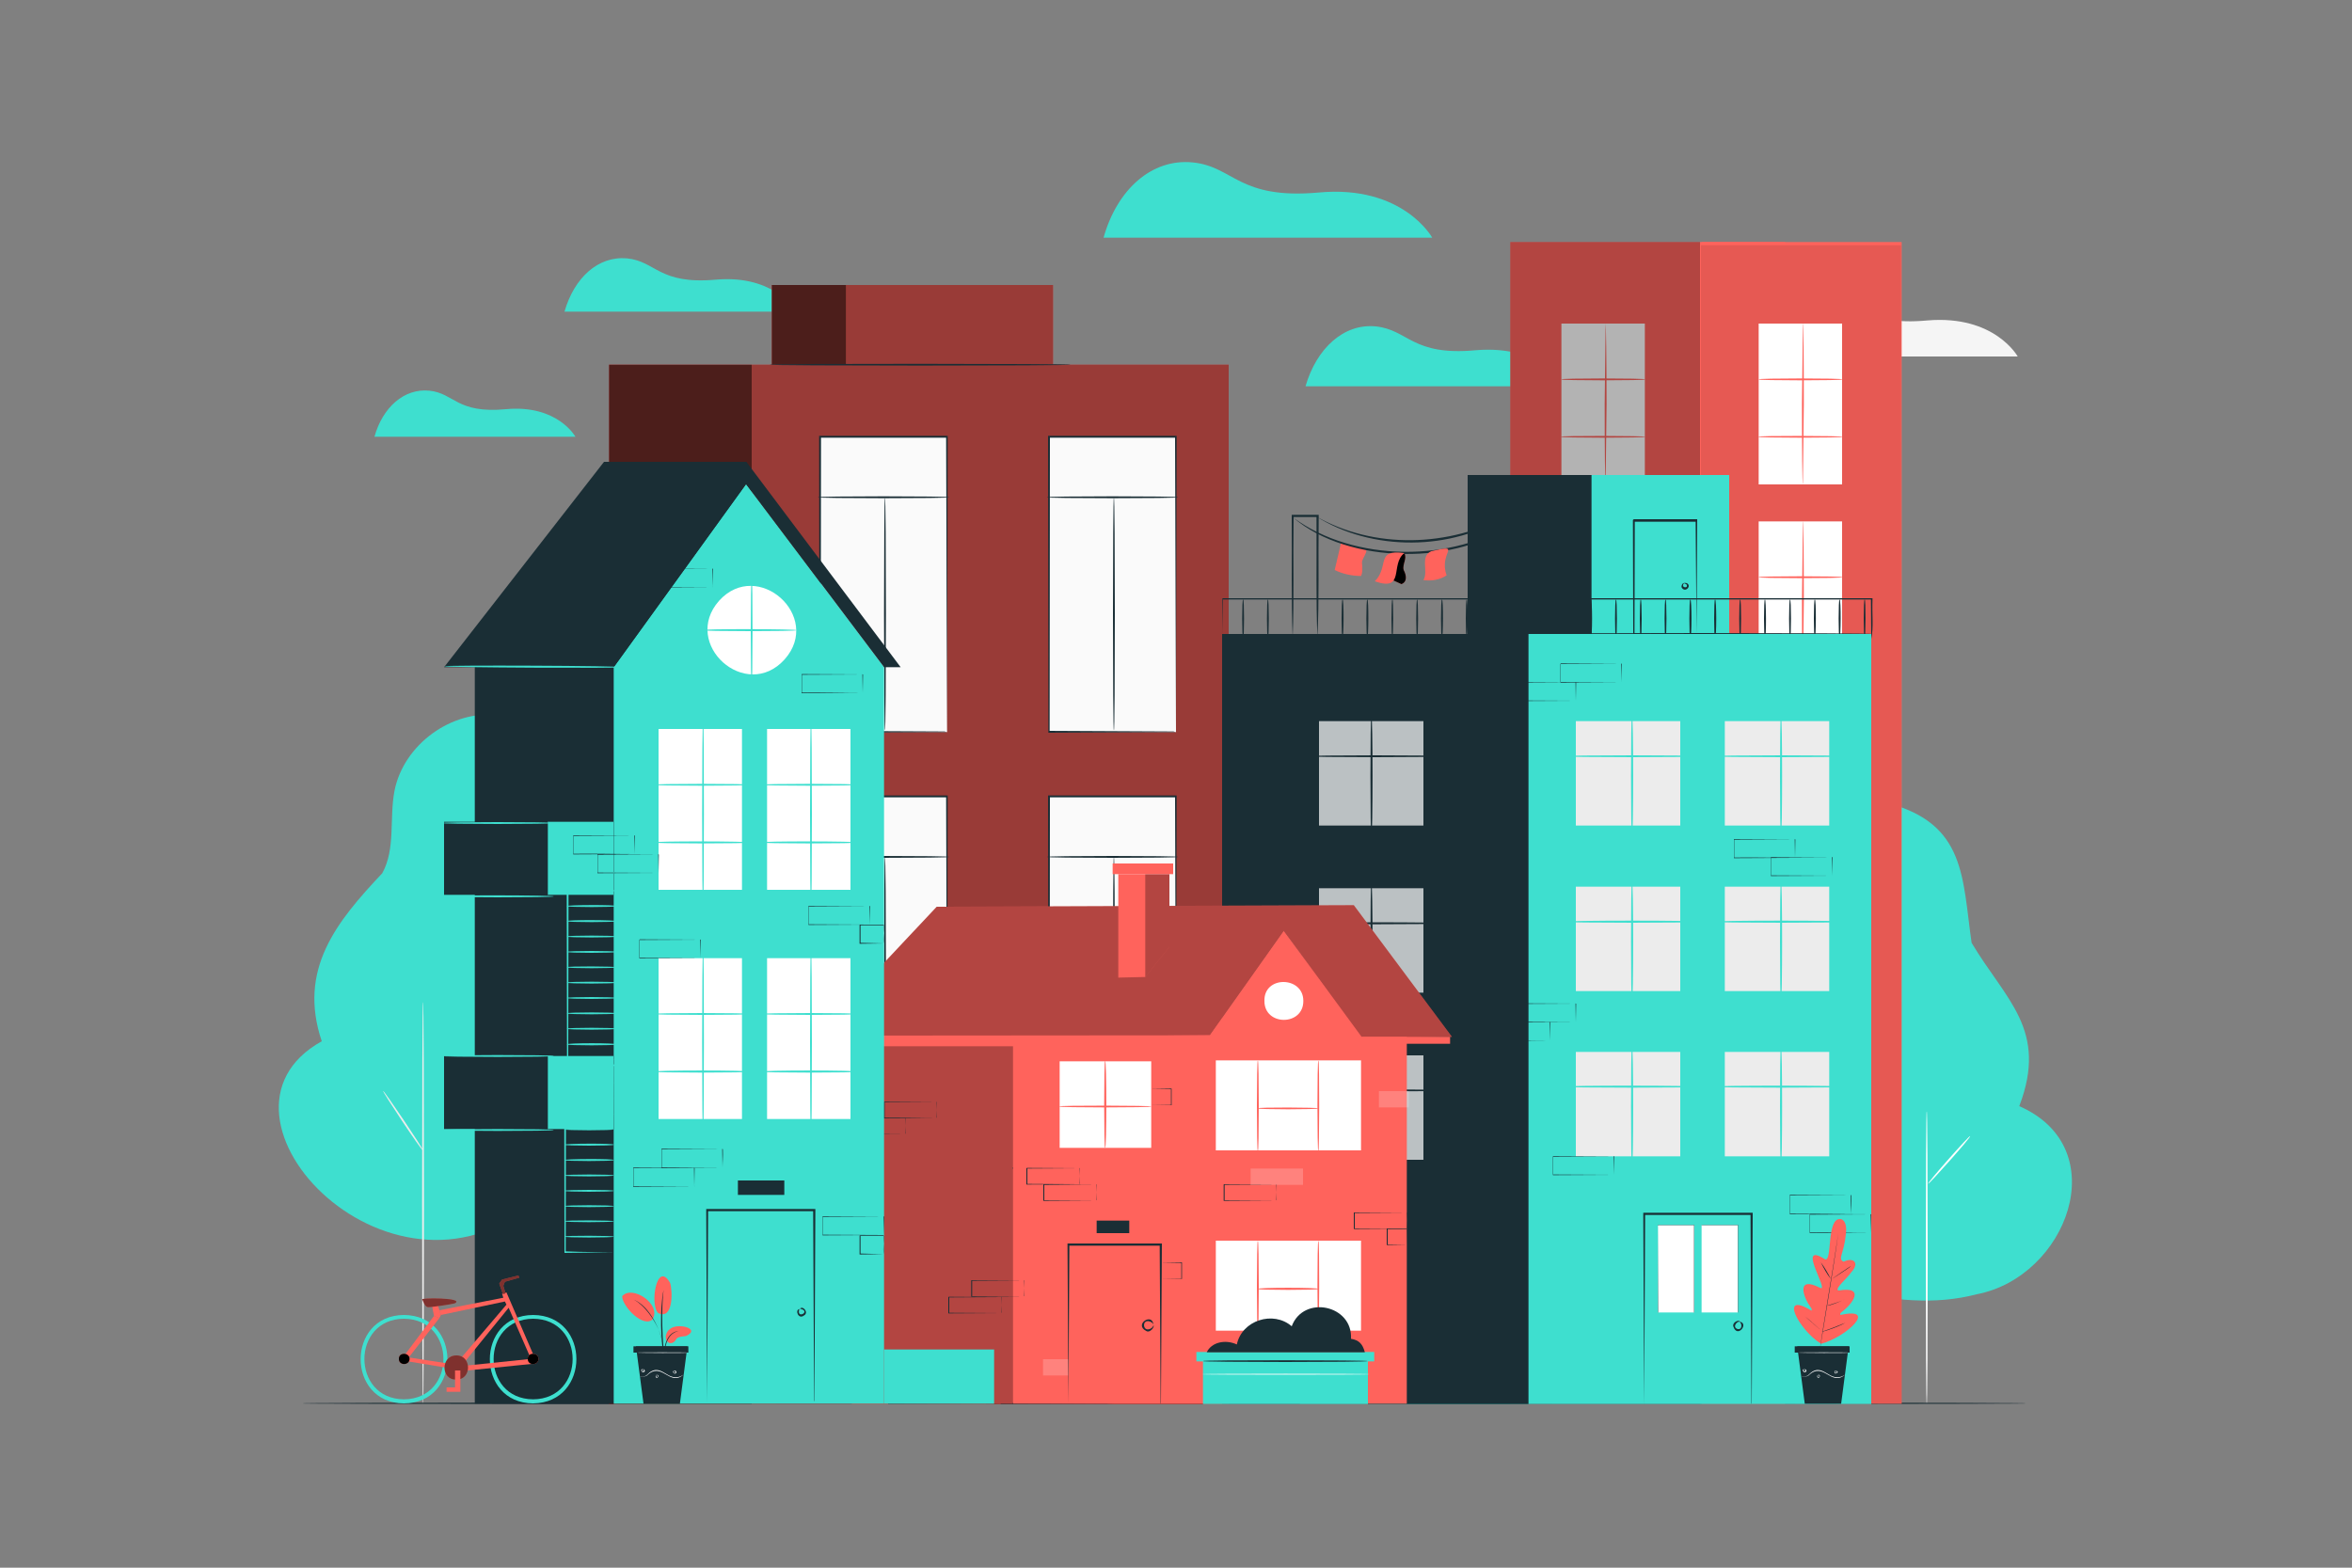 <svg xmlns="http://www.w3.org/2000/svg" xmlns:xlink="http://www.w3.org/1999/xlink" viewBox="0 0 750 500"><rect x="0" y="0" width="750" height="500" fill="#808080" stroke="none"/><style><![CDATA[.P{fill:#1a2e35}.Q{fill:#3edfcf}.R{fill:#ff635c}.S{fill:#fff}.T{fill:#ececec}.U{opacity:.7}.V{fill:#fafafa}.W{enable-background:new}]]></style><path d="M601.8 256.1c25.1 6.6 23.9 23.8 26.9 44.6 10.9 18.3 24.5 27.7 15.2 52.1 30.7 13.4 15.2 54.5-13.6 60-13.3 3.5-27.4 2-40.7-1.3" class="Q"/><path d="M614.4 447.6c-.4 2.7-.4-95.6 0-93 .4-2.7.4 95.6 0 93zm13.8-85.2c.7-.1-13.4 15.7-13.3 15.1-.7.1 13.4-15.8 13.3-15.1z" class="S"/><path d="M416.3 123.2h83.1s-7.3-13.3-28.8-11.5c-20.4 1.9-21.4-6.5-31.9-7.6-10.2-1-18.9 7-22.4 19.1z" class="Q"/><path d="M560.3 113.7h83.1s-7.3-13.3-28.8-11.5c-20.4 1.9-21.4-6.5-31.9-7.6-10.3-1.1-19 6.9-22.4 19.1z" fill="#f5f5f5"/><path d="M119.4 139.3h64.1s-5.7-10.3-22.1-8.8c-15.8 1.5-16.5-5.1-24.5-5.9-8.1-.8-14.9 5.4-17.5 14.7zM180 99.4h73.8s-6.5-11.9-25.6-10.2c-18.2 1.6-19-5.9-28.3-6.8-9.2-.8-16.8 6.2-19.9 17zm-21.1 128.7c-14.9-1.8-30.2 9.4-33.1 24.1-1.7 8.8.4 18.5-3.9 26.3-14.6 15.5-27 30.7-19.3 53.6-42.7 23.7 23.9 92.7 69.9 49.4" class="Q"/><g class="T"><path d="M134.9 447.7c-.4 3.8-.4-131.7 0-127.9.4-3.4.4 131.4 0 127.9z"/><path d="M134.8 366.8c-.1.7-13.2-19.1-12.6-18.8 0-.6 13.3 19.1 12.6 18.8z"/></g><path d="M351.9 75.8h104.8s-9.3-16.9-36.2-14.4c-25.7 2.3-27-8.3-40.2-9.6-13.1-1.3-24.1 8.7-28.4 24z" class="Q"/><path d="M645.6 447.6c15.1.4-563.9.4-548.7 0-15.1-.5 563.8-.5 548.7 0z" class="P"/><path d="M246.1 90.9h66v26.7h-66z" class="R"/><path d="M246.1 90.9h66v26.7h-66z" class="U"/><path d="M269.8 90.9h66v26.7h-66z" class="R"/><path d="M269.8 90.9h66v26.7h-66z" opacity=".4"/><path d="M194.2 116.3h120.2v331.5H194.2z" class="R"/><path d="M194.2 116.3h45.5v331.5h-45.5z" class="U"/><path d="M271.6 116.3h120.2v331.5H271.6z" class="R"/><path d="M239.7 116.3h152.1v331.5H239.7z" opacity=".4"/><path d="M341.2 116.3c2.3.4-97.9.4-95.6 0-2.2-.4 98-.3 95.6 0z" class="P"/><path d="M261.5 139.4H302v94.1h-40.5z" class="V"/><g class="P"><use xlink:href="#B"/><path d="M302.6 158.6c1.2.4-42.8.4-41.7 0-1.1-.4 42.8-.4 41.7 0z"/><use xlink:href="#C"/></g><path d="M334.5 139.4H375v94.1h-40.5z" class="V"/><g class="P"><use xlink:href="#B" x="73"/><path d="M375.6 158.6c1.2.4-42.8.4-41.7 0-1.1-.4 42.8-.4 41.7 0z"/><use xlink:href="#C" x="73"/></g><path d="M261.5 254H302v94.1h-40.5z" class="V"/><g class="P"><use xlink:href="#B" y="114.7"/><path d="M302.6 273.3c1.2.4-42.8.4-41.7 0-1.1-.4 42.9-.4 41.7 0z"/><use xlink:href="#C" y="114.6"/></g><path d="M334.5 254H375v94.1h-40.5z" class="V"/><g class="P"><use xlink:href="#B" x="73" y="114.7"/><path d="M375.6 273.3c1.2.4-42.8.4-41.7 0-1.1-.4 42.9-.4 41.7 0z"/><use xlink:href="#C" x="73" y="114.6"/><use xlink:href="#D"/><use xlink:href="#D" x="35.9"/><path d="M324 408.9c1.3-1.3 3.5 1.8 1.2 2.8-2.4.7-2.6-3.3-.4-2.7-1.2.1-1.7 2.2.2 2.1 1.6-.8.1-2.4-1-2.2zm-12.6 0c1.3-1.3 3.5 1.8 1.2 2.8-2.4.7-2.6-3.3-.4-2.7-1.2.1-1.7 2.2.2 2.1 1.5-.9 0-2.3-1-2.2z"/></g><path d="M481.6 77.2h87.6v370.5h-87.6z" class="R"/><path d="M497.9 103.2h26.6v51.3h-26.6z" class="S"/><g class="R"><path d="M512 154.5c-.2 0-.3-11.5-.3-25.7l.3-25.7c.1 0 .3 11.5.3 25.7l-.3 25.7z"/><path d="M524.6 121c.7.4-27.4.4-26.7 0-.8-.4 27.3-.4 26.7 0zm0 18.3c.7.4-27.6.4-26.9 0-.6-.4 27.6-.3 26.9 0zm18-62.1h63.8v370.5h-63.8z"/></g><path d="M606.4 447.7l-64-.1V78.2h63.8z" opacity=".1" class="W"/><path d="M560.8 103.2h26.6v51.3h-26.6z" class="S"/><g class="R"><path d="M574.9 154.5c-.2 0-.3-11.5-.3-25.7l.3-25.7c.2 0 .3 11.5.3 25.7l-.3 25.7z"/><path d="M587.5 121c.7.4-27.4.4-26.7 0-.7-.4 27.4-.4 26.7 0zm.1 18.3c.7.4-27.6.4-26.9 0-.7-.4 27.6-.3 26.9 0z"/></g><path d="M560.8 166.3h26.6v51.3h-26.6z" class="S"/><g class="R"><path d="M574.9 217.6c-.2 0-.3-11.5-.3-25.7l.3-25.7c.2 0 .3 11.5.3 25.7l-.3 25.7z"/><path d="M587.5 184.1c.7.4-27.4.4-26.7 0-.7-.4 27.4-.4 26.7 0zm.1 18.4c.7.4-27.6.4-26.9 0-.7-.4 27.6-.4 26.9 0z"/></g><path d="M481.6 77.2h60.5v370.5h-60.5z" opacity=".3" class="W"/><use xlink:href="#E" class="R"/><use xlink:href="#E" opacity=".5"/><path d="M435.2 175.2c1.5.3-.9 2.8-.9 4.2.1 1.5.3 3-.3 4.3-2.8 0-5.8-.6-8.4-1.9l2-8.5c.1 0 6.3 1.6 7.6 1.9z" class="R"/><path d="M468 151.5h43.9V215H468z" class="P"/><path d="M507.5 151.5h43.9V215h-43.9z" class="Q"/><g class="P"><path d="M541 202.2l-.3-36.1.3.3h-20c-.1.1.6-.6.3-.3h0l-.1 36.2-.2-.3 20 .2-20.2.2-.1-36.5c-.3.3.3-.4.3-.3h20.2l-.2 36.6zm-4-16.2c-1.3 1.6 1.8 1.8.7.3-.9-.2-.9-.6.2-.3 1.6.9-.4 3-1.5 1.6-.6-.6.3-1.9.6-1.6z"/><path d="M596.7 203.8l-.1-12.8.2.2h-207l.2-.2-.1 11.2-.1-11.4h207.3c-.2 5.7.4 9-.4 13z"/><use xlink:href="#F"/><use xlink:href="#F" x="7.9"/><path d="M420.1 203.4c-.5-12.7-.2-23.1-.3-38.8l.3.3h-7.9l.3-.3c-.2 15.7.2 26.1-.3 38.7-.5-12.7-.2-23.3-.3-39.1h8.6c-.2 15.8.2 26.5-.4 39.2z"/><use xlink:href="#G"/><use xlink:href="#G" x="7.9"/><path d="M444 203.4c-.4.3-.4-12.5 0-12.2.4-.3.3 12.5 0 12.2z"/><use xlink:href="#F" x="55.5"/><use xlink:href="#G" x="31.7"/><use xlink:href="#G" x="39.6"/><path d="M475.7 203.4c-.4.3-.4-12.5 0-12.2.4-.3.3 12.5 0 12.2z"/><use xlink:href="#F" x="87.2"/><use xlink:href="#F" x="95.1"/><use xlink:href="#F" x="103"/><path d="M507.3 203.4c-.4.3-.4-12.5 0-12.2.5-.3.5 12.5 0 12.2z"/><use xlink:href="#F" x="118.9"/><use xlink:href="#F" x="126.8"/><use xlink:href="#F" x="134.7"/><path d="M539 203.4c-.4.3-.4-12.5 0-12.2.5-.3.5 12.5 0 12.2zm7.9 0c-.4.3-.4-12.5 0-12.2.5-.3.5 12.5 0 12.2z"/><use xlink:href="#F" x="158.5"/><path d="M562.8 203.4c-.4.3-.4-12.5 0-12.2.4-.3.5 12.5 0 12.2z"/><use xlink:href="#F" x="174.4"/><use xlink:href="#G" x="150.6"/><use xlink:href="#G" x="158.5"/><path d="M594.6 203.4c-.4.3-.4-12.5 0-12.2.4-.3.3 12.5 0 12.2z"/><path d="M596.7 202.2c3.2.4-112.3.4-109.2 0-3.1-.4 112.4-.4 109.2 0z"/></g><path d="M414.5 202.2h182.2v245.6H414.5z" class="Q"/><path d="M389.7 202.2h97.7v245.6h-97.7z" class="P"/><path d="M550 335.5h33.3v33.3H550z" class="T"/><g class="Q"><path d="M567.9 372.1c-.4 1-.4-39.4 0-38.4.5-1 .5 39.5 0 38.4z"/><path d="M589.6 346.6c1.1.4-44.4.4-43.2 0-1.2-.5 44.4-.4 43.2 0z"/></g><path d="M502.5 335.5h33.3v33.3h-33.3z" class="T"/><g class="Q"><path d="M520.4 372.1c-.4 1-.4-39.4 0-38.4.5-1 .5 39.5 0 38.4z"/><path d="M542.1 346.6c1.1.4-44.4.4-43.2 0-1.2-.5 44.4-.4 43.2 0z"/></g><path d="M550 282.8h33.3v33.3H550z" class="T"/><g class="Q"><path d="M567.9 319.5c-.4 1-.4-39.4 0-38.4.5-1.1.5 39.4 0 38.4z"/><path d="M589.6 294c1.1.4-44.4.4-43.2 0-1.2-.5 44.4-.5 43.2 0z"/></g><path d="M502.5 282.8h33.3v33.3h-33.3z" class="T"/><g class="Q"><path d="M520.4 319.5c-.4 1-.4-39.4 0-38.4.5-1.1.5 39.4 0 38.4z"/><path d="M542.1 294c1.1.4-44.4.4-43.2 0-1.2-.5 44.4-.5 43.2 0z"/></g><path d="M550 230h33.3v33.3H550z" class="T"/><g class="Q"><use xlink:href="#H"/><path d="M589.6 241.2c1.1.4-44.4.4-43.2 0-1.2-.4 44.4-.4 43.2 0z"/></g><path d="M502.5 230h33.3v33.3h-33.3z" class="T"/><g class="Q"><use xlink:href="#H" x="-47.5"/><path d="M542.1 241.2c1.1.4-44.4.4-43.2 0-1.2-.4 44.4-.4 43.2 0z"/></g><path d="M420.6 230h33.3v33.3h-33.3z" class="S U"/><g class="P"><use xlink:href="#H" x="-130.6"/><path d="M460.2 241.2c1.1.4-44.4.4-43.2 0-1.1-.4 44.4-.4 43.2 0z"/></g><path d="M420.6 283.3h33.3v33.3h-33.3z" class="S U"/><g class="P"><use xlink:href="#H" x="-130.6" y="53.3"/><path d="M460.2 294.5c1.1.4-44.4.4-43.2 0-1.1-.4 44.4-.5 43.2 0z"/></g><path d="M420.6 336.6h33.3v33.3h-33.3z" class="S U"/><g class="P"><use xlink:href="#H" x="-130.6" y="106.6"/><path d="M460.2 347.8c1.1.4-44.4.4-43.2 0-1.1-.4 44.4-.5 43.2 0zm98.3 99.9l-.3-60.5.3.3h-34.2l.3-.3-.3 61.1-.3-61.5h34.9l-.3 60.6c0 .3 0 .3-.1.3z"/></g><path d="M528.7 390.7h11.6v27.9h-11.6z" class="S"/><path d="M540.3 418.6h-11.7v-27.9h11.7v27.9zm-11.6 0h11.5v-27.8h-11.6l.1 27.8z" class="P"/><path d="M542.6 390.7h11.6v27.9h-11.6z" class="S"/><g class="P"><path d="M554.3 418.6h-11.7v-27.9h11.7v27.9zm-11.7 0h11.6v-27.8h-11.6v27.8zm11.8 2.9c3.7.2-.4 5.7-1.7 1.5-.3-1.3 1.8-2.2 2.1-1.5-1-.1-2.5 1.8-.7 2.4 1.7.3 1.4-2.3.3-2.4zm35.8-34.4l-.1-6 .1.1-19.5.1c.1-.1-.1.1.1-.1h0v5.9l-.1-.1 19.5.1-19.5.1v-6l.1-.1 19.5.1c.1 2.5 0 4-.1 5.9z"/><use xlink:href="#I"/><use xlink:href="#I" x="-12.2" y="-48.7"/><use xlink:href="#J"/><use xlink:href="#I" x="2.4" y="-157.1"/><use xlink:href="#I" x="69.5" y="-95.4"/><path d="M494.2 331.9l-.1-6 .1.1-19.5.1c.1-.1-.1.1.1-.1h0v5.9l-.1-.1c8-.1 13 .1 19.5.1l-19.5.1v-6l.1-.1 19.5.1c0 2.4-.1 3.9-.1 5.9z"/><use xlink:href="#I" x="-12.2" y="-151.2"/><use xlink:href="#J" x="24.2" y="119.6"/><path d="M483.3 166.2c-18 14.4-53.4 13.9-70.9-1.1 19.4 14.3 51.1 14.4 70.9 1.1zm-2.5-1.9c-17.9 11.5-43.3 11.7-61.3.3 18.6 10.7 42.8 9.9 61.3-.3z"/></g><path d="M447.8 176.4c-4.6 3.6.4 12.4-9.4 9 4.7-4.8.1-10.3 9.4-9zm8.6-.6c-3.7 1.7-.8 6.4-2.5 9.2 2.5.4 5.3-.1 7.4-1.5-2.7-7.4 5.4-10.1-4.9-7.7zM271.9 330.7h51v117h-51z" class="R"/><path d="M271.9 330.7h51v117h-51z" opacity=".3"/><path d="M260.1 330.3h125.7l23.6-33.4 24.7 34.3 28.9-.5-31.3-42-133 .5z" class="R"/><path d="M260.1 330.3h125.7l23.6-33.4 24.7 34.3 28.9-.5-31.3-42-133 .5z" opacity=".3"/><path d="M323 330.7v117h125.6v-117h-14.4l-24.8-33.8-23.6 33.3z" class="R"/><path d="M370.1 447.7l-.3-50.7.3.3h-29.4l.3-.3-.3 50.7-.3-51.1h30.1l-.3 50.8c0 .3-.1.3-.1.3z" class="P"/><path d="M387.7 338.2H434v28.7h-46.3zm-49.8.3h29.2v27.6h-29.2z" class="S"/><g class="R"><path d="M401.1 367.2c-.4.8-.4-29.8 0-28.9.4-.9.4 29.7 0 28.9zm19.3 0c-.4.8-.4-29.8 0-28.9.4-.9.3 29.7 0 28.9z"/><path d="M420.4 353.5c.5.4-19.8.4-19.3 0-.6-.4 19.8-.3 19.3 0zm-68 12.6c-.4.8-.4-28.5 0-27.7.5-.8.5 28.5 0 27.7zm14.7-13.2c.8.4-30.1.4-29.3 0-.8-.4 30.1-.3 29.3 0z"/></g><path d="M415.6 319.2c.1 8.1-12.5 8.1-12.4 0-.2-8.1 12.4-7.9 12.4 0z" class="S"/><path d="M365.2 311.6l7.7-9.6v-23.2h-16.3v33z" class="R"/><path d="M365.2 311.6v-32.8h7.7V302z" opacity=".3"/><g class="R"><path d="M354.8 275.4h19.3v3.4h-19.3zm-94.7 54.9v3.4h125.7v-3.5z"/><path d="M385.8 333.7l23.6-33v-3.8l-23.6 33.4zm48.4-3h28.2v2.2h-28.2z"/></g><g class="P"><path d="M349.7 389.3h10.4v4h-10.4zm18.1 33.4c0-1.3-3-2.2-3 0 .2 2.2 2.8 1.2 3 0 .5.4-1.1 2.6-2.3 1.8-4.1-2.1 2.2-6.1 2.3-1.8z"/><use xlink:href="#K"/><use xlink:href="#L"/><path d="M298.7 356.6l-.1-5.2.1.1-16.7.1c.1-.1-.1.1.1-.1h0v5.1l-.1-.1c6.9-.1 11.2.1 16.7.1l-16.9.1v-5.2l.1-.1 16.8.1c0 2.1-.1 3.3-.1 4.9.1.1.1.2.1.2z"/><use xlink:href="#L" x="60.9" y="21.2"/><use xlink:href="#K" x="104.4" y="14.2"/><path d="M448.6 397l-.1-5.1.1.1h-6.2l.1-.1v5.1l-.1-.1 6.2.1-6.4.1v-5.2c-.1.1.2-.2.1-.1h6.3v5.2z"/><use xlink:href="#L" x="118.4" y="21.2"/></g><path d="M398.8 372.7h16.7v5.2h-16.7zm40.9-24.7h9.5v5.2h-9.5z" opacity=".2" class="S"/><g class="P"><use xlink:href="#L" x="37.9" y="51.8"/><use xlink:href="#L" x="30.6" y="57.1"/></g><path d="M332.6 433.5h8v5.2h-8z" opacity=".2" class="S"/><path d="M370.1 407.9l6.7-.1-.1.1v-5.2l.1.1c-2.4 0-4.6-.1-6.7-.1l6.8-.1v5.3h-6.8zm-3.3-55.4l6.7-.1-.1.1v-5.2l.1.1c-2.4 0-4.6-.1-6.7-.1l6.8-.1v5.3h-6.8z" class="P"/><path d="M387.7 395.7H434v28.7h-46.3z" class="S"/><g class="R"><path d="M401.1 424.7c-.4.8-.4-29.8 0-28.9.4-.9.4 29.7 0 28.9zm19.3 0c-.4.8-.4-29.8 0-28.9.4-.9.3 29.7 0 28.9z"/><path d="M420.4 411.1c.5.4-19.8.4-19.3 0-.5-.5 19.8-.5 19.3 0z"/></g><path d="M238 147.3h-18.8l-67.8 65.5v234.9h44.3z" class="P"/><g class="Q"><path d="M196.9 338l-.3-59.7.3.3H181l.3-.3-.1 59.6-.2-.2 15.9.3c-.1 0 0 0 0 0l-16.1.2-.1-59.8c.2-.2-.3.3.3-.3h16.3l-.3 59.8c-.1 0-.1.1-.1.1z"/><use xlink:href="#M"/><use xlink:href="#M" y="4.9"/><path d="M196.5 293.8c.4.4-16.1.4-15.7 0-.4-.5 16.2-.4 15.7 0z"/><use xlink:href="#N"/><use xlink:href="#N" y="4.9"/><path d="M196.5 308.5c.4.4-16.1.4-15.7 0-.4-.4 16.2-.3 15.7 0z"/><use xlink:href="#N" y="14.7"/><use xlink:href="#N" y="19.6"/><use xlink:href="#N" y="24.5"/><use xlink:href="#N" y="29.4"/><path d="M196.5 333.1c.4.4-16.1.4-15.7 0-.4-.5 16.2-.5 15.7 0zm-.4 66.3l-.3-59.7.3.3h-15.9l.3-.3-.1 59.6-.2-.2c7.1.3 10.7.2 15.9.3-.1 0 0 0 0 0l-16.1.2-.1-59.8c.2-.2-.3.3.3-.3h16.3l-.3 59.8-.1.1z"/><path d="M195.7 345.5c.4.4-16.1.4-15.7 0-.4-.5 16.2-.4 15.7 0zm0 4.9c.4.4-16.1.4-15.7 0-.4-.5 16.2-.4 15.7 0z"/><use xlink:href="#M" x="-0.8" y="71.2"/><use xlink:href="#M" x="-0.8" y="76.1"/><use xlink:href="#M" x="-0.8" y="81"/><use xlink:href="#M" x="-0.8" y="85.9"/><use xlink:href="#N" x="-0.8" y="76.2"/><use xlink:href="#N" x="-0.8" y="81.1"/><use xlink:href="#N" x="-0.8" y="86"/><path d="M195.7 389.5c.4.4-16.1.4-15.7 0-.4-.4 16.2-.3 15.7 0zm0 4.9c.4.4-16.1.4-15.7 0-.4-.4 16.2-.3 15.7 0z"/><path d="M281.9 447.7V212.8l-44-58.4-42.2 58.4v234.9h86.2"/></g><path d="M259.6 447.1l-.3-61.1.3.3h-34.1l.3-.3-.3 61.2-.3-61.6H260l-.3 61.1c-.1.2-.1.4-.1.4zm-4.7-29.6c-1.1 3.5 4 .7.2-.1.9-1.1 3 1.3 1.2 2.2-1.7 1.3-2.9-1.8-1.4-2.1zm-19.6-41h14.8v4.6h-14.8z" class="P"/><path d="M210 305.6h26.6v51.3H210z" class="S"/><g class="Q"><path d="M224.2 362.6c-.4 1.7-.4-61.7 0-59.9.4-1.6.3 61.5 0 59.9z"/><use xlink:href="#O"/><path d="M239 341.8c.9.4-31.4.4-30.5 0-.9-.5 31.4-.5 30.5 0z"/></g><path d="M244.6 305.6h26.6v51.3h-26.6z" class="S"/><g class="Q"><path d="M258.6 362.6c-.4 1.7-.4-61.7 0-59.9.4-1.6.4 61.5 0 59.9z"/><use xlink:href="#O" x="34.4"/><path d="M273.4 341.8c.9.4-31.4.4-30.5 0-.9-.5 31.4-.5 30.5 0z"/></g><path d="M210 232.5h26.6v51.3H210z" class="S"/><g class="Q"><path d="M224.2 289.6c-.4 1.7-.4-61.7 0-59.9.4-1.8.3 61.6 0 59.9z"/><use xlink:href="#O" y="-73.1"/><path d="M239 268.7c.9.4-31.4.4-30.5 0-.9-.5 31.4-.4 30.5 0z"/></g><path d="M244.6 232.5h26.6v51.3h-26.6z" class="S"/><g class="Q"><path d="M258.6 289.6c-.4 1.7-.4-61.7 0-59.9.4-1.8.4 61.6 0 59.9z"/><use xlink:href="#O" x="34.4" y="-73.1"/><path d="M273.4 268.7c.9.4-31.4.4-30.5 0-.9-.5 31.4-.4 30.5 0zm-98.8 68.1h21v23.3h-21zm0-74.7h21v23.3h-21z"/></g><path d="M229.3 191.6c12.3-13.6 33.1 5 20.9 18.7-12.3 13.7-33.1-4.9-20.9-18.7z" class="S"/><path d="M253.9 201c.8.4-30.8.4-30 0-.9-.5 30.9-.4 30 0zm-14.2 17.5c-.4.9-.4-35 0-34.1.4-1 .3 35 0 34.1z" class="Q"/><g class="P"><path d="M195.7 212.8h-6.8l49.1-65.5 49.2 65.5h-5.3l-44-58.4zm-54.1 49.3h33.1v23.3h-33.1z"/><path d="M141.6 336.8h33.1v23.3h-33.1zm33-124h-33l51-65.5H238z"/></g><path d="M176.5 360.4c1 .4-36.6.4-35.6 0-1.1-.4 36.6-.4 35.6 0zm0-23.6c1 .4-36.6.4-35.6 0-1.1-.4 36.6-.4 35.6 0zm0-50.9c1 .4-36.6.4-35.6 0-1-.5 36.5-.4 35.6 0zm0-23.4c1 .4-36.6.4-35.6 0-1.1-.4 36.6-.4 35.6 0z" class="Q"/><g class="P"><path d="M221.4 378.4l-.1-6 .1.1-19.5.1c.1-.1-.1.1.1-.1h0v5.9l-.1-.1 19.5.1-19.5.1v-6l.1-.1 19.5.1-.1 5.7c.1.1 0 .2 0 .2z"/><path d="M230.4 372.4l-.1-6 .1.1-19.5.1c.1-.1-.1.1.1-.1h0v5.9l-.1-.1 19.5.1-19.5.1v-6l.1-.1 19.5.1c.1 2.5-.1 3.9-.1 5.9z"/><use xlink:href="#I" x="-291.3" y="-69.1"/><use xlink:href="#J" x="-297.3" y="-52.6"/><path d="M227.2 187.3l-.1-6 .1.1-19.5.1c.1-.1-.1.1.1-.1h0v5.9l-.1-.1 19.5.1-19.5.1v-6l.1-.1 19.5.1-.1 5.7c.1 0 0 .2 0 .2z"/><use xlink:href="#I" x="-304.7" y="-96.3"/><path d="M202.3 272.4l-.1-6 .1.1-19.5.1c.1-.1-.1.1.1-.1h0v5.9l-.1-.1c8-.1 13.1.1 19.5.1l-19.5.1v-6l.1-.1 19.5.1c0 2.4-.1 3.9-.1 5.9z"/><use xlink:href="#I" x="-232.9" y="19.2"/><use xlink:href="#I" x="-237.4" y="-79.8"/><path d="M281.8 400l-.1-5.9.1.1h-7.5l.1-.1v5.9l-.2-.2 7.6.2-7.7.1v-6c-.1.1.2-.2.1-.1h7.6c.1 2.3-.3 4 0 6zm0-99.1l-.1-5.9.1.1h-7.5l.1-.1v5.9l-.2-.2 7.6.2-7.7.1v-6c-.1.1.2-.2.1-.1h7.6c.1 2.4-.3 4.1 0 6z"/></g><path d="M281.9 430.4H317v17.3h-35.1zm-83.7-217.6c1.6.4-57.9.1-56.3-.3-1.7-.4 57.8-.2 56.3.3zM170 447.6c-18.4-.1-18.4-28.1 0-28.2 18.4.1 18.4 28 0 28.2zm0-27c-16.8.1-16.8 25.6 0 25.7 16.8-.1 16.8-25.6 0-25.7z" class="Q"/><path d="M149.1 435.5l20.2-2.1.3 1.6-20.5 2.1z" class="R"/><path d="M128.8 447.6c-18.4-.1-18.4-28.1 0-28.2 18.5.1 18.5 28.1 0 28.2zm0-27c-16.8.1-16.8 25.6 0 25.7 16.8-.1 16.8-25.6 0-25.7z" class="Q"/><g class="R"><path d="M160.4 412.8l-1.2-3.4.9-1.3 5.2-1.3.3.7-4.6 1.3-.5 1.3.7 2.4z"/><path d="M169 432.7l-6.8-15.6-13.8 17-1.2-1.2 14.3-16.8-.5-1-20.4 4.3-.5-1.5 20.4-4-.4-1.3 1.4-.4 8.5 19.7zm-39.5 1.4l12.8 2.1.1-1.4-12.4-1.9z"/><path d="M128.8 432.5l9.6-12.8 1.7.7-10.1 13zm16.7-.2c5-.1 5 7.8 0 7.7-5 .2-5-7.7 0-7.7z"/><path d="M140.1 417.9l-.9-3.3h-1.8l1 5.1 1.7.7.5-1z"/><path d="M134.7 414.5c.2.4.8 2.3 1.7 2.4s7.6-.9 8.6-1.2c3.6-1.9-11.9-1.8-10.3-1.2z"/><use xlink:href="#P"/><use xlink:href="#P" x="41.1"/></g><path d="M160.4 412.8l-1.2-3.4.9-1.3 5.2-1.3.3.7-4.6 1.3-.5 1.3.7 2.4zm-14.9 19.5c5-.1 5 7.8 0 7.7-5 .2-5-7.7 0-7.7zm-10.8-17.8c.2.4.8 2.3 1.7 2.4s7.6-.9 8.6-1.2c3.6-1.9-11.9-1.8-10.3-1.2z" opacity=".5" class="W"/><use xlink:href="#P" opacity=".5" class="W"/><use xlink:href="#P" x="41.1" opacity=".5" class="W"/><path d="M145.1 437.1v5.4h-2.7v1.4h4.4v-6.8z" class="R"/><path d="M216.8 447.7h-11.6l-2.4-18.3h16.4z" class="P"/><path d="M213.5 424c2.2-2.3 10.3-.3 5.3 2.1-1.1.2-2.3.1-3.1.9-1.1 2.2-3.5 1.7-3.4-.9.1 0 .1-1.3 1.2-2.1zm-3.6-5.2c4.8 2.3 4.6-6.9 3.8-9.6-4.3-7.5-6.6 7.1-3.8 9.6m-1.8 1.9c2.9-4.7-6.5-11-9.7-7.3-.1 3.1 6.9 10.6 9.9 7.2" class="R"/><g class="P"><path d="M212 435.3c-.3-3.7-.2-9.8 4.4-10.8-4.6.4-5.2 7.2-4.4 10.8z"/><path d="M212 434.2c-.8-6.8-1.2-15.9-.4-22.8-1.3 6.5-.9 16.1.2 22.6.2.1.2.2.2.2z"/><path d="M211.3 428.8c-.7-5-4.3-12.2-9.2-14.3 4.2 2.2 8.8 9.3 9.2 14.3zm-9.3.6h17.5v2H202z"/></g><path d="M219.1 431.4c.5.2-16.3.1-15.8 0-.5-.1 16.2-.1 15.8 0zm-1.1 7c-4.6 4-6.9-4.4-11.7.3-.7.4-1.8.6-2.2.3.5.2 1.4.1 2.1-.4 4.8-5 6.7 3.3 11.8-.2zm-13-1.7c.5-.2 1 .9.2.9-.7.3-1-1.1-.3-.9-.8 1.3 1.2.5.1 0zm4.4 1.8c-.7.6.6 1.1.3.3 0-.2-.2-.3-.3-.3.6-.2.7.8.1.9s-.5-.9-.1-.9zm5.6-1.3c-.8 1.1 1.3.8 0 0 .6-.3 1 .7.3.9-.6.1-1-.9-.3-.9z" class="S"/><g class="Q"><path d="M383.6 432.2h52.6v15.6h-52.6z"/><path d="M381.5 431.2h56.7v3h-56.7z"/></g><path d="M436 434.1c1.5.4-53.9.4-52.3 0-1.6-.4 53.8-.3 52.3 0z" class="P"/><path d="M436.5 438.3c1.5.2-54.6.2-53 0-1.6-.2 54.5-.2 53 0z" class="V"/><path d="M435.2 431.2c-.7-2.5-1.8-3.8-4.4-4.2.6-10.8-15.1-14.1-18.9-4-5.9-5.1-15.9-1.9-17.5 5.8-3.7-1.7-8.1-.7-9.6 2.5h50.4z" class="P"/><path d="M586.9 388.8c-4.6-.5-2.5 14-5 12.8-9.3-5.9 1.4 10.2-1.4 9.2-7.9-4.1-5.6 2.9-3 6.3.3.5.3.8.1.9-10.5-6.4-4.1 6.1 3.1 10.6 8.2-2.2 18.3-11.9 6.2-9.2-.2-.3-.1-.5.3-.9 3.5-2.5 7.8-8.4-.9-6.9-1.6-.4 2.8-3.9 4-5.8 2.9-3.1.6-4.9-2.4-3.4-2-.9.1-2.5.7-8.7.6-4.8-1.7-4.9-1.7-4.9" class="R"/><g class="P"><path d="M586.2 393.3c-1.6 11.9-4.6 29-6.5 40.9v.1c1.7-11.9 4.7-28.9 6.5-41h0zm-5.6 9.3c1.1 1.4 2.4 3.7 3.2 5.3-1.1-1.3-2.4-3.7-3.2-5.3z"/><path d="M584.2 407.9c-.2.1 6.1-4.3 5.9-4 .3 0-6 4.1-5.9 4zm-1.8 8.6c1.7-.5 4.4-1.4 6-2.1-1.7.7-4.2 1.9-6 2.1z"/><path d="M578.1 412.4l4.4 4-4.4-4zm-2.6 7.4c1.7 1.3 4 3.5 5.6 4.9l-5.6-4.9z"/><path d="M581 424.7c2.2-.7 5.3-1.9 7.4-2.8-1.9 1.1-5 2.2-7.1 2.8h-.3zm6.1 23h-11.6l-2.4-18.3h16.4z"/><path d="M572.3 429.4h17.5v2h-17.5z"/></g><path d="M589.4 431.4c.5.2-16.3.1-15.8 0-.6-.1 16.3-.1 15.8 0zm-1 7c-4.6 4-6.9-4.4-11.7.3-.7.4-1.8.6-2.2.3.5.2 1.4.1 2.1-.4 4.8-5 6.7 3.3 11.8-.2zm-13-1.7c.5-.2 1 .9.2.9-.7.3-1-1.1-.3-.9-.7.7.9 1 .3.2-.1-.2-.2-.2-.2-.2zm4.4 1.8c-.1.1-.4.7.1.7s.2-.6-.1-.7c.6-.2.7.8.1.9s-.5-.9-.1-.9zm5.5-1.3c-.8 1.1 1.3.8 0 0 1.9.2-.7 1.8-.3.1.2-.1.3-.1.3-.1z" class="S"/><defs ><path id="B" d="M302 233.5l-.3-94.2.3.3h-40.5l.3-.3-.1 94.1-.3-.3 39.8.2c.5.2.8.2.8.2l-40.7.2-.1-94.7h41l-.2 94.5z"/><path id="C" d="M282.2 232.8c-.4 2.1-.4-76 0-73.9.4-2 .4 76 0 73.9z"/><path id="D" d="M319.4 447.7l-.3-75.2.3.3h-36c-.1.1.6-.6.3-.3h0l-.1 75.1-.3-.3c15.7.4 24.3-.2 36.1.4l-36.2.2-.1-75.3c-.3.3.3-.4.3-.3h36.2l-.2 75.4z"/><path id="E" d="M447.8 176.4c1 1.7-.7 3.6-.2 5.4.8 1.5 1.3 3.7-.7 4.5l-4.8-2.2c1.2-2.2 2-4.5 2.3-7"/><path id="F" d="M396.4 203.4c-.4.3-.4-12.5 0-12.2.4-.3.4 12.5 0 12.2z"/><path id="G" d="M428.1 203.4c-.4.3-.4-12.5 0-12.2.5-.3.4 12.5 0 12.2z"/><path id="H" d="M567.9 266.7c-.4 1-.4-39.4 0-38.4.5-1 .5 39.4 0 38.4z"/><path id="I" d="M514.7 374.7l-.1-6 .1.1-19.5.1c.1-.1-.1.1.1-.1h0v5.9l-.1-.1 19.5.1-19.5.1v-6l.1-.1 19.5.1-.1 5.9z"/><path id="J" d="M572.4 273.6l-.1-6 .1.1-19.5.1c.1-.1-.1.1.1-.1h0v5.9l-.1-.1c8.1-.1 13.1.1 19.5.1l-19.5.1v-6l.1-.1 19.5.1c0 2.4-.1 3.9-.1 5.9z"/><path id="K" d="M344.2 377.7l-.1-5.2.1.1-16.7.1c.1-.1-.1.1.1-.1h0v5.1l-.1-.1 16.7.1-16.9.1v-5.2l.1-.1 16.8.1-.1 4.9.1.2z"/><path id="L" d="M288.7 361.7l-.1-5.2.1.1-16.7.1c.1-.1-.1.1.1-.1h0v5.1l-.1-.1 16.7.1-16.9.1v-5.2l.1-.1 16.8.1-.1 4.9c.1.1.1.2.1.2z"/><path id="M" d="M196.5 284.1c.4.4-16.1.4-15.7 0-.4-.4 16.2-.5 15.7 0z"/><path id="N" d="M196.5 298.7c.4.4-16.1.4-15.7 0-.4-.4 16.2-.4 15.7 0z"/><path id="O" d="M239 323.4c.9.4-31.4.4-30.5 0-.9-.4 31.4-.4 30.5 0z"/><path id="P" d="M130.6 433.4c0 2.2-3.5 2.2-3.4 0-.1-2.2 3.4-2.1 3.4 0z"/></defs></svg>